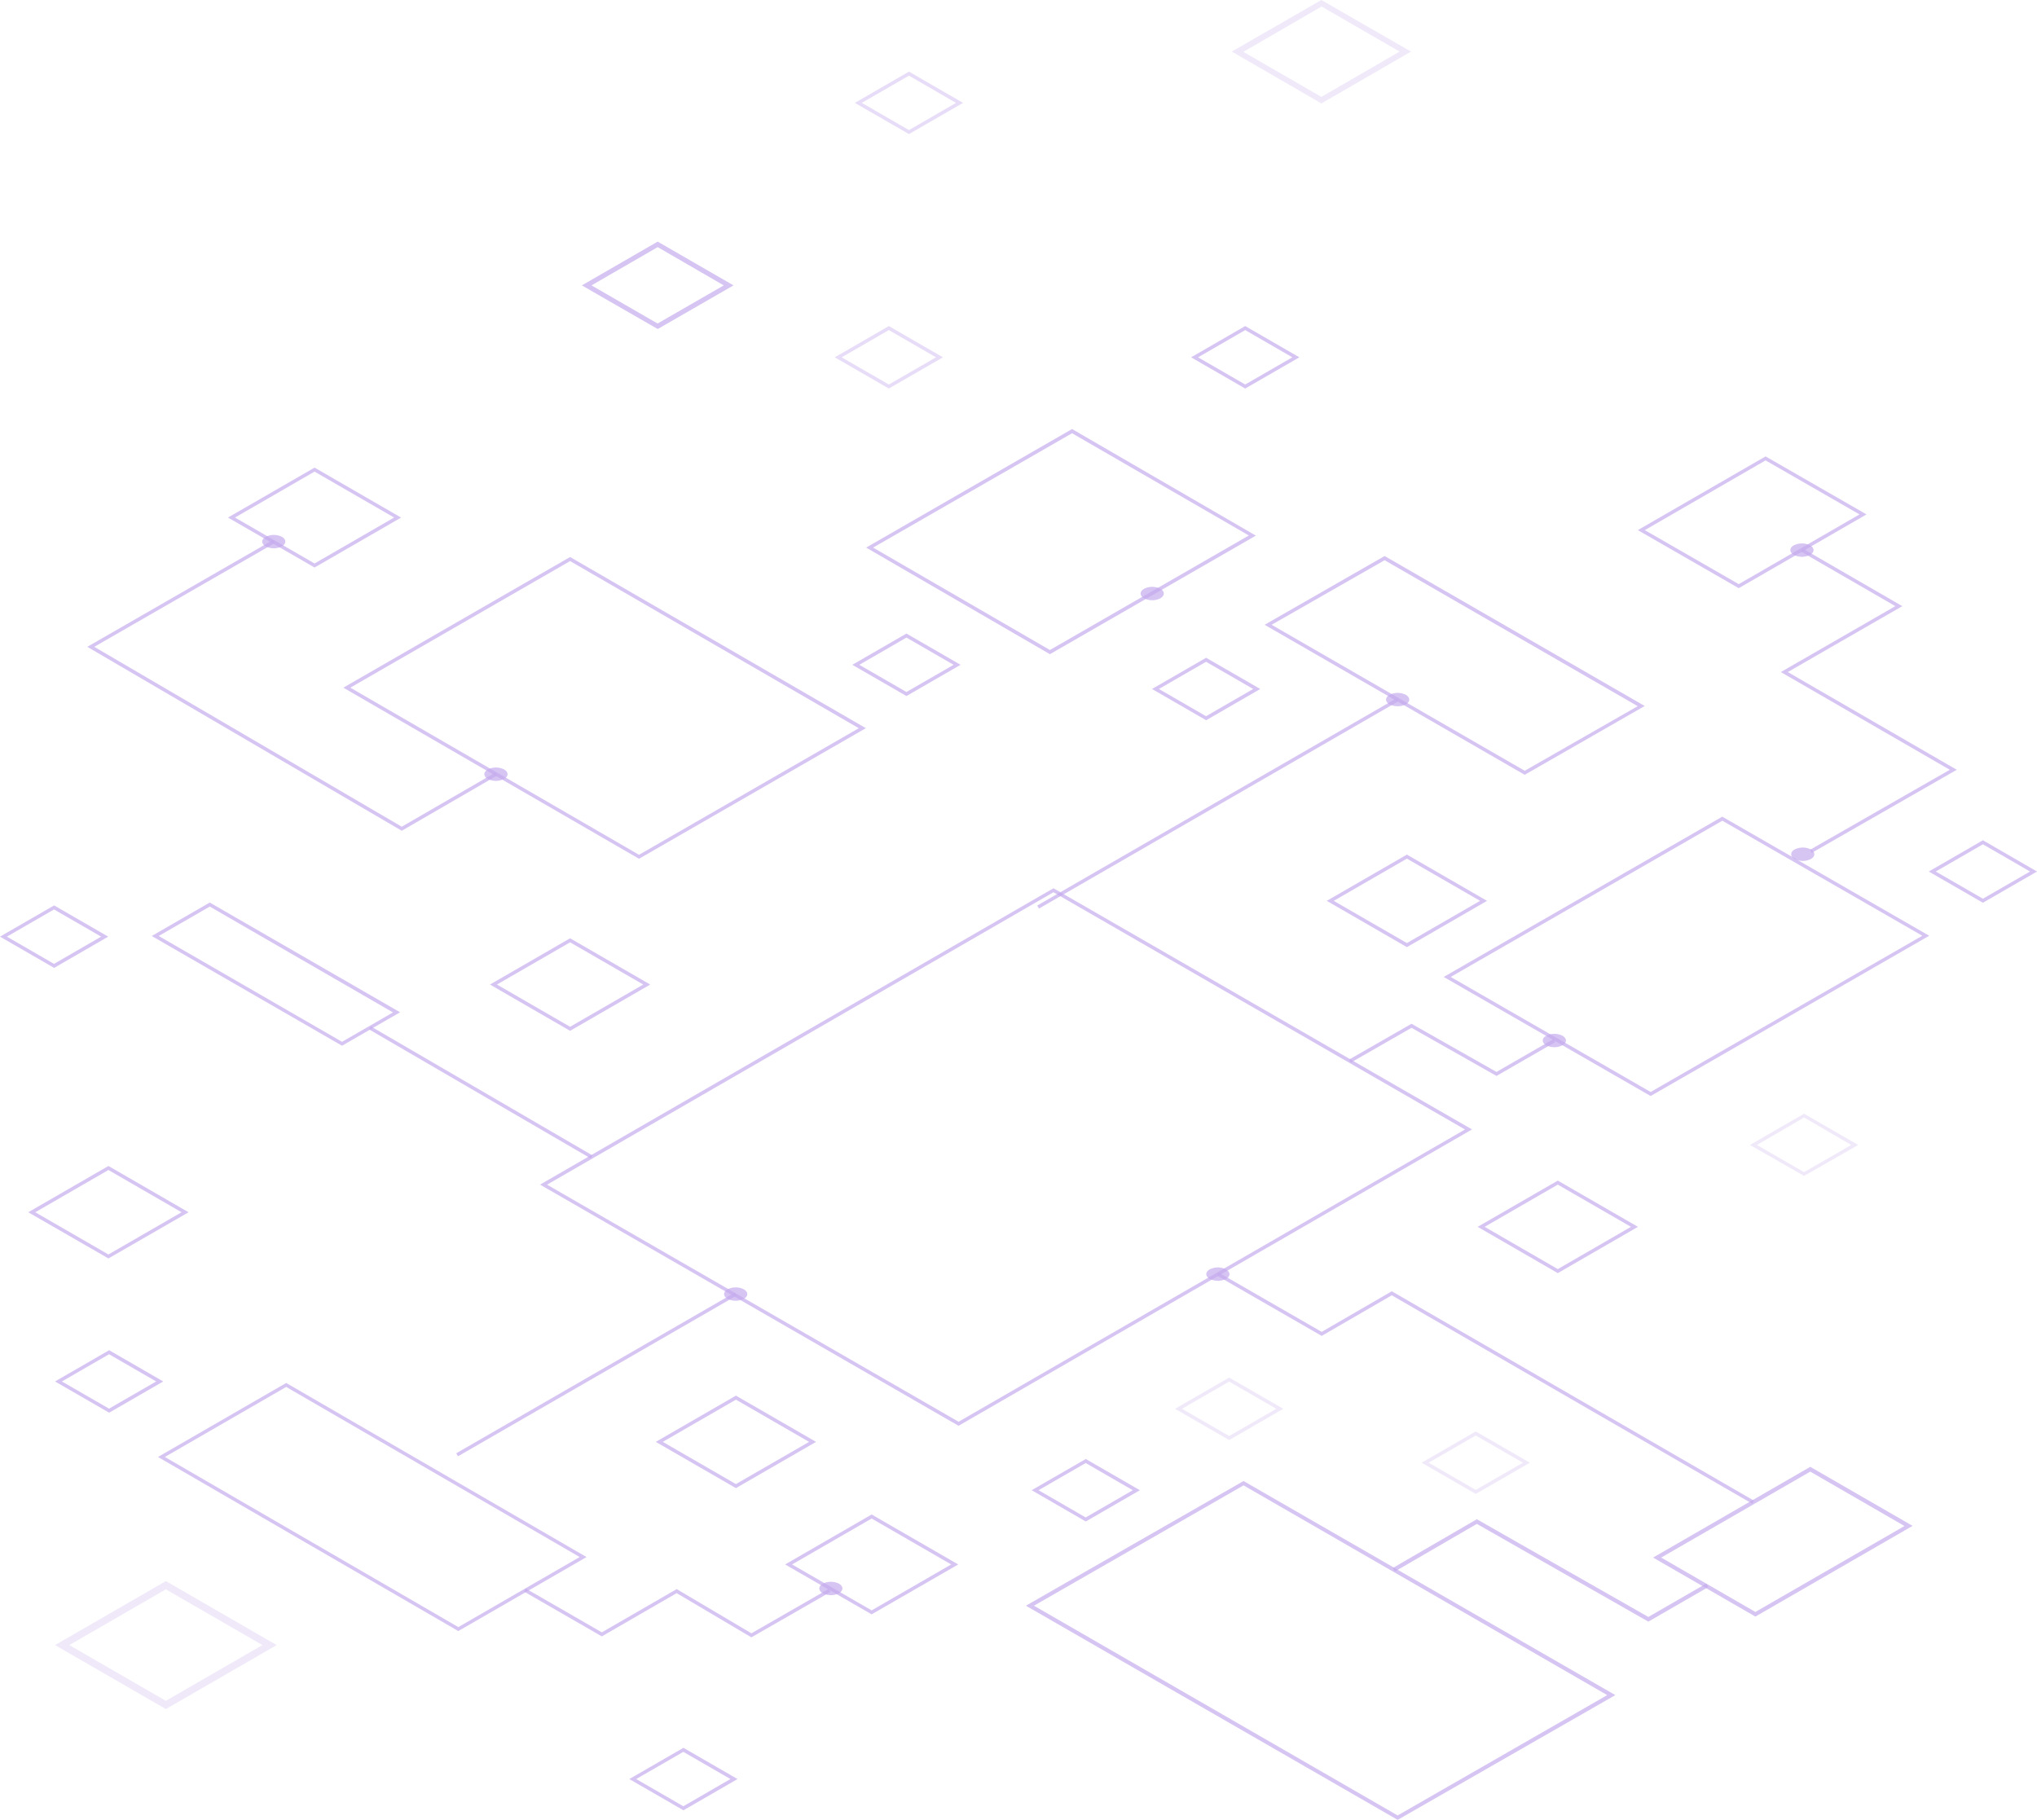 <svg xmlns="http://www.w3.org/2000/svg" viewBox="0 0 592.35 529.28"><defs><style>.cls-1,.cls-2,.cls-3{fill:#c5abef;}.cls-1{opacity:0.7;}.cls-2{opacity:0.25;}.cls-3{opacity:0.4;}</style></defs><g id="Layer_2" data-name="Layer 2"><g id="Layer_1-2" data-name="Layer 1"><path class="cls-1" d="M409.12,275.46,385.82,262l23.3-13.45L432.42,262ZM387.84,262l21.28,12.28L430.4,262l-21.28-12.28Z"/><path class="cls-1" d="M31.53,366,8.22,352.57l23.31-13.46,23.3,13.46ZM10.25,352.57l21.28,12.28L52.8,352.57,31.53,340.28Z"/><path class="cls-1" d="M305.31,190.26l-53.44-31,59.88-34.48,53.44,31Zm-51.42-31,51.42,29.79,57.85-33.31L311.75,126Z"/><path class="cls-1" d="M185.82,249.76,99.84,200l65.94-38,86,49.78ZM101.87,200l83.95,48.61,63.91-36.82-83.95-48.61Z"/><path class="cls-1" d="M480,318.76l-.25-.14-59.92-34.49,81-46.61.25.14L561,272.15Zm-58.15-34.63L480,317.59l79-45.44-58.15-33.46Z"/><path class="cls-1" d="M278.75,414.67l-.25-.14-121.45-70,.76-.44,148.53-85.75.25.14,121.46,70-.76.44ZM159.08,344.55,278.75,413.5l147.27-85-119.68-69Z"/><rect class="cls-1" x="293.8" y="233.13" width="120.71" height="1.01" transform="translate(-69.36 208.24) rotate(-29.98)"/><path class="cls-1" d="M146.6,226.54a5.25,5.25,0,0,1-4.76,0c-1.32-.76-1.32-2,0-2.75a5.25,5.25,0,0,1,4.76,0C147.92,224.55,147.92,225.78,146.6,226.54Z"/><path class="cls-1" d="M454.38,304a5.27,5.27,0,0,1-4.77,0c-1.31-.76-1.31-2,0-2.75a5.27,5.27,0,0,1,4.77,0C455.69,302,455.69,303.26,454.38,304Z"/><path class="cls-1" d="M337.44,174a5.25,5.25,0,0,1-4.76,0c-1.32-.76-1.32-2,0-2.75a5.25,5.25,0,0,1,4.76,0C338.75,172,338.75,173.21,337.44,174Z"/><path class="cls-1" d="M356.54,371.94a5.27,5.27,0,0,1-4.77,0c-1.31-.76-1.31-2,0-2.75a5.25,5.25,0,0,1,4.76,0C357.85,370,357.85,371.18,356.54,371.94Z"/><path class="cls-1" d="M133.28,474.37l-.25-.14L45.94,423.74l37.28-21.52.25.14,87.09,50.49ZM47.94,423.74l85.34,49.48,35.29-20.38L83.22,403.37Z"/><path class="cls-1" d="M406.43,529.28,298.33,467l63.29-36.26L469.73,493ZM300.67,467l105.76,61L467.38,493,361.62,432Z"/><path class="cls-1" d="M526.62,249.82a5.34,5.34,0,0,1-4.77,0c-1.31-.76-1.31-2,0-2.75a5.27,5.27,0,0,1,4.77,0C527.93,247.82,527.93,249.06,526.62,249.82Z"/><path class="cls-1" d="M99.46,304.13l-.25-.14L44.12,272.22,61,262.49l.25.15,55.09,31.77ZM46.15,272.22,99.46,303l14.82-8.55L61,263.66Z"/><polygon class="cls-1" points="116.83 241.61 116.57 241.46 25.39 188.12 79.34 157.08 79.85 157.96 27.41 188.12 116.83 240.44 143.97 224.73 144.48 225.6 116.83 241.61"/><path class="cls-1" d="M253.47,469.51,228.31,455l25.16-14.53L278.64,455ZM230.33,455l23.14,13.36L276.61,455l-23.14-13.36Z"/><path class="cls-1" d="M244,463.36a5.25,5.25,0,0,1-4.76,0c-1.32-.76-1.32-2,0-2.75a5.25,5.25,0,0,1,4.76,0C245.29,461.37,245.29,462.6,244,463.36Z"/><path class="cls-1" d="M91.47,165.05,66.3,150.52,91.47,136l25.16,14.53ZM68.33,150.52l23.14,13.36,23.14-13.36L91.47,137.16Z"/><path class="cls-1" d="M82,158.89a5.25,5.25,0,0,1-4.76,0c-1.31-.75-1.31-2,0-2.75a5.32,5.32,0,0,1,4.76,0C83.29,156.9,83.29,158.14,82,158.89Z"/><path class="cls-1" d="M505.62,171.06l-29.35-16.88,37.15-21.44,29.35,16.87ZM478.3,154.18l27.32,15.71,35.12-20.28L513.42,133.9Z"/><rect class="cls-1" x="126.66" y="399.24" width="93.53" height="1.01" transform="translate(-176.54 140.14) rotate(-29.98)"/><path class="cls-1" d="M443.37,225.34l-75.62-43.63,34.89-20,75.63,43.62Zm-73.59-43.63,73.6,42.46,32.86-18.79-73.6-42.45Z"/><path class="cls-1" d="M408.82,204.84a5.34,5.34,0,0,1-4.77,0c-1.31-.76-1.31-2,0-2.75a5.27,5.27,0,0,1,4.77,0C410.13,202.85,410.13,204.08,408.82,204.84Z"/><path class="cls-1" d="M526.38,161.37a5.27,5.27,0,0,1-4.77,0c-1.31-.76-1.31-2,0-2.75a5.27,5.27,0,0,1,4.77,0C527.69,159.38,527.69,160.61,526.38,161.37Z"/><polygon class="cls-1" points="479.33 471.63 429.46 443.2 405.6 457.06 405.01 456.04 429.46 441.85 429.75 442.02 479.33 470.27 496.18 460.55 496.76 461.57 479.33 471.63"/><polygon class="cls-1" points="509.56 437.34 404.72 376.72 384.34 388.53 353.9 371 354.41 370.13 384.34 387.36 404.72 375.55 404.97 375.69 510.06 436.46 509.56 437.34"/><path class="cls-1" d="M510.46,470.16,480.71,453l45.71-26.39,29.75,17.17ZM483.06,453l27.4,15.82,43.36-25L526.42,428Z"/><polygon class="cls-1" points="526.87 248.03 526.36 247.15 566.99 223.88 517.86 195.46 551.16 176.29 523.74 160.44 524.25 159.56 553.18 176.29 519.88 195.46 569.02 223.88 526.87 248.03"/><polygon class="cls-1" points="218.5 476.2 196.77 463.34 175.01 475.92 174.75 475.77 152.36 462.87 152.86 461.99 175.01 474.75 196.78 462.17 218.51 475.03 240.97 462.12 241.48 463 218.5 476.2"/><rect class="cls-1" x="139.31" y="280.47" width="1.01" height="74.54" transform="translate(-205.12 278.67) rotate(-59.79)"/><path class="cls-1" d="M216.32,377.74a5.27,5.27,0,0,1-4.77,0c-1.31-.76-1.31-2,0-2.75a5.27,5.27,0,0,1,4.77,0C217.63,375.75,217.63,377,216.32,377.74Z"/><path class="cls-1" d="M453,370.27l-23.3-13.46L453,343.36l23.3,13.45Zm-21.27-13.46L453,369.1l21.28-12.29L453,344.53Z"/><path class="cls-2" d="M48.23,497.06,16,478.45l32.23-18.61,32.23,18.61ZM20.15,478.45l28.08,16.21,28.08-16.21L48.23,462.24Z"/><path class="cls-1" d="M31.74,410.86,16,401.78l15.74-9.09,15.73,9.09ZM18,401.78l13.71,7.91,13.7-7.91-13.7-7.92Z"/><path class="cls-1" d="M350.74,209.47,335,200.38l15.73-9.08,15.74,9.08ZM337,200.38l13.71,7.92,13.71-7.92-13.71-7.91Z"/><path class="cls-2" d="M357.43,418.82l-15.73-9.09,15.73-9.08,15.74,9.08Zm-13.71-9.09,13.71,7.92,13.71-7.92-13.71-7.91Z"/><path class="cls-2" d="M429.14,434.49l-15.73-9.08,15.73-9.09,15.74,9.09Zm-13.71-9.08,13.71,7.91,13.71-7.91-13.71-7.92Z"/><path class="cls-3" d="M258.47,113l-15.73-9.08,15.73-9.09,15.74,9.09Zm-13.71-9.08,13.71,7.91,13.71-7.91L258.47,96Z"/><path class="cls-3" d="M264.32,39l-15.74-9.08,15.74-9.09,15.73,9.09Zm-13.71-9.08,13.71,7.91L278,29.93,264.32,22Z"/><path class="cls-1" d="M362.1,113l-15.73-9.08,15.73-9.09,15.74,9.09Zm-13.71-9.08,13.71,7.91,13.71-7.91L362.1,96Z"/><path class="cls-1" d="M191.26,95.69,169.2,83l22.05-12.73L213.3,83ZM172,83l19.22,11.09L210.47,83,191.25,71.87Z"/><path class="cls-2" d="M384.26,30.08,358.2,15,384.25,0,410.3,15Zm-22.7-15,22.7,13.1L407,15l-22.7-13.1Z"/><path class="cls-1" d="M15.74,281.5,0,272.41l15.74-9.08,15.73,9.08ZM2,272.41l13.71,7.92,13.7-7.92-13.7-7.91Z"/><path class="cls-1" d="M198.74,526.5,183,517.41l15.74-9.08,15.73,9.08ZM185,517.41l13.71,7.92,13.7-7.92-13.7-7.91Z"/><path class="cls-1" d="M315.74,442.5,300,433.41l15.74-9.08,15.73,9.08ZM302,433.41l13.71,7.92,13.7-7.92-13.7-7.91Z"/><path class="cls-1" d="M576.62,262.55l-15.74-9.08,15.74-9.09,15.73,9.09Zm-13.71-9.08,13.71,7.91,13.71-7.91-13.71-7.92Z"/><path class="cls-2" d="M524.62,342,508.88,333l15.74-9.09L540.35,333ZM510.91,333l13.71,7.91L538.33,333,524.62,325Z"/><path class="cls-1" d="M263.59,202.43l-15.74-9.08,15.74-9.09,15.73,9.09Zm-13.71-9.08,13.71,7.91,13.71-7.91-13.71-7.92Z"/><polygon class="cls-1" points="435.17 312.92 410.46 298.92 392.8 309.05 392.3 308.17 410.46 297.75 435.17 311.76 451.74 302.21 452.25 303.09 435.17 312.92"/><path class="cls-1" d="M165.78,299.8l-23.3-13.46,23.3-13.45,23.3,13.45ZM144.5,286.34l21.28,12.29,21.28-12.29-21.28-12.28Z"/><path class="cls-1" d="M214,432.8l-23.3-13.45L214,405.9l23.3,13.45Zm-21.27-13.45L214,431.63l21.28-12.28L214,407.07Z"/></g></g></svg>